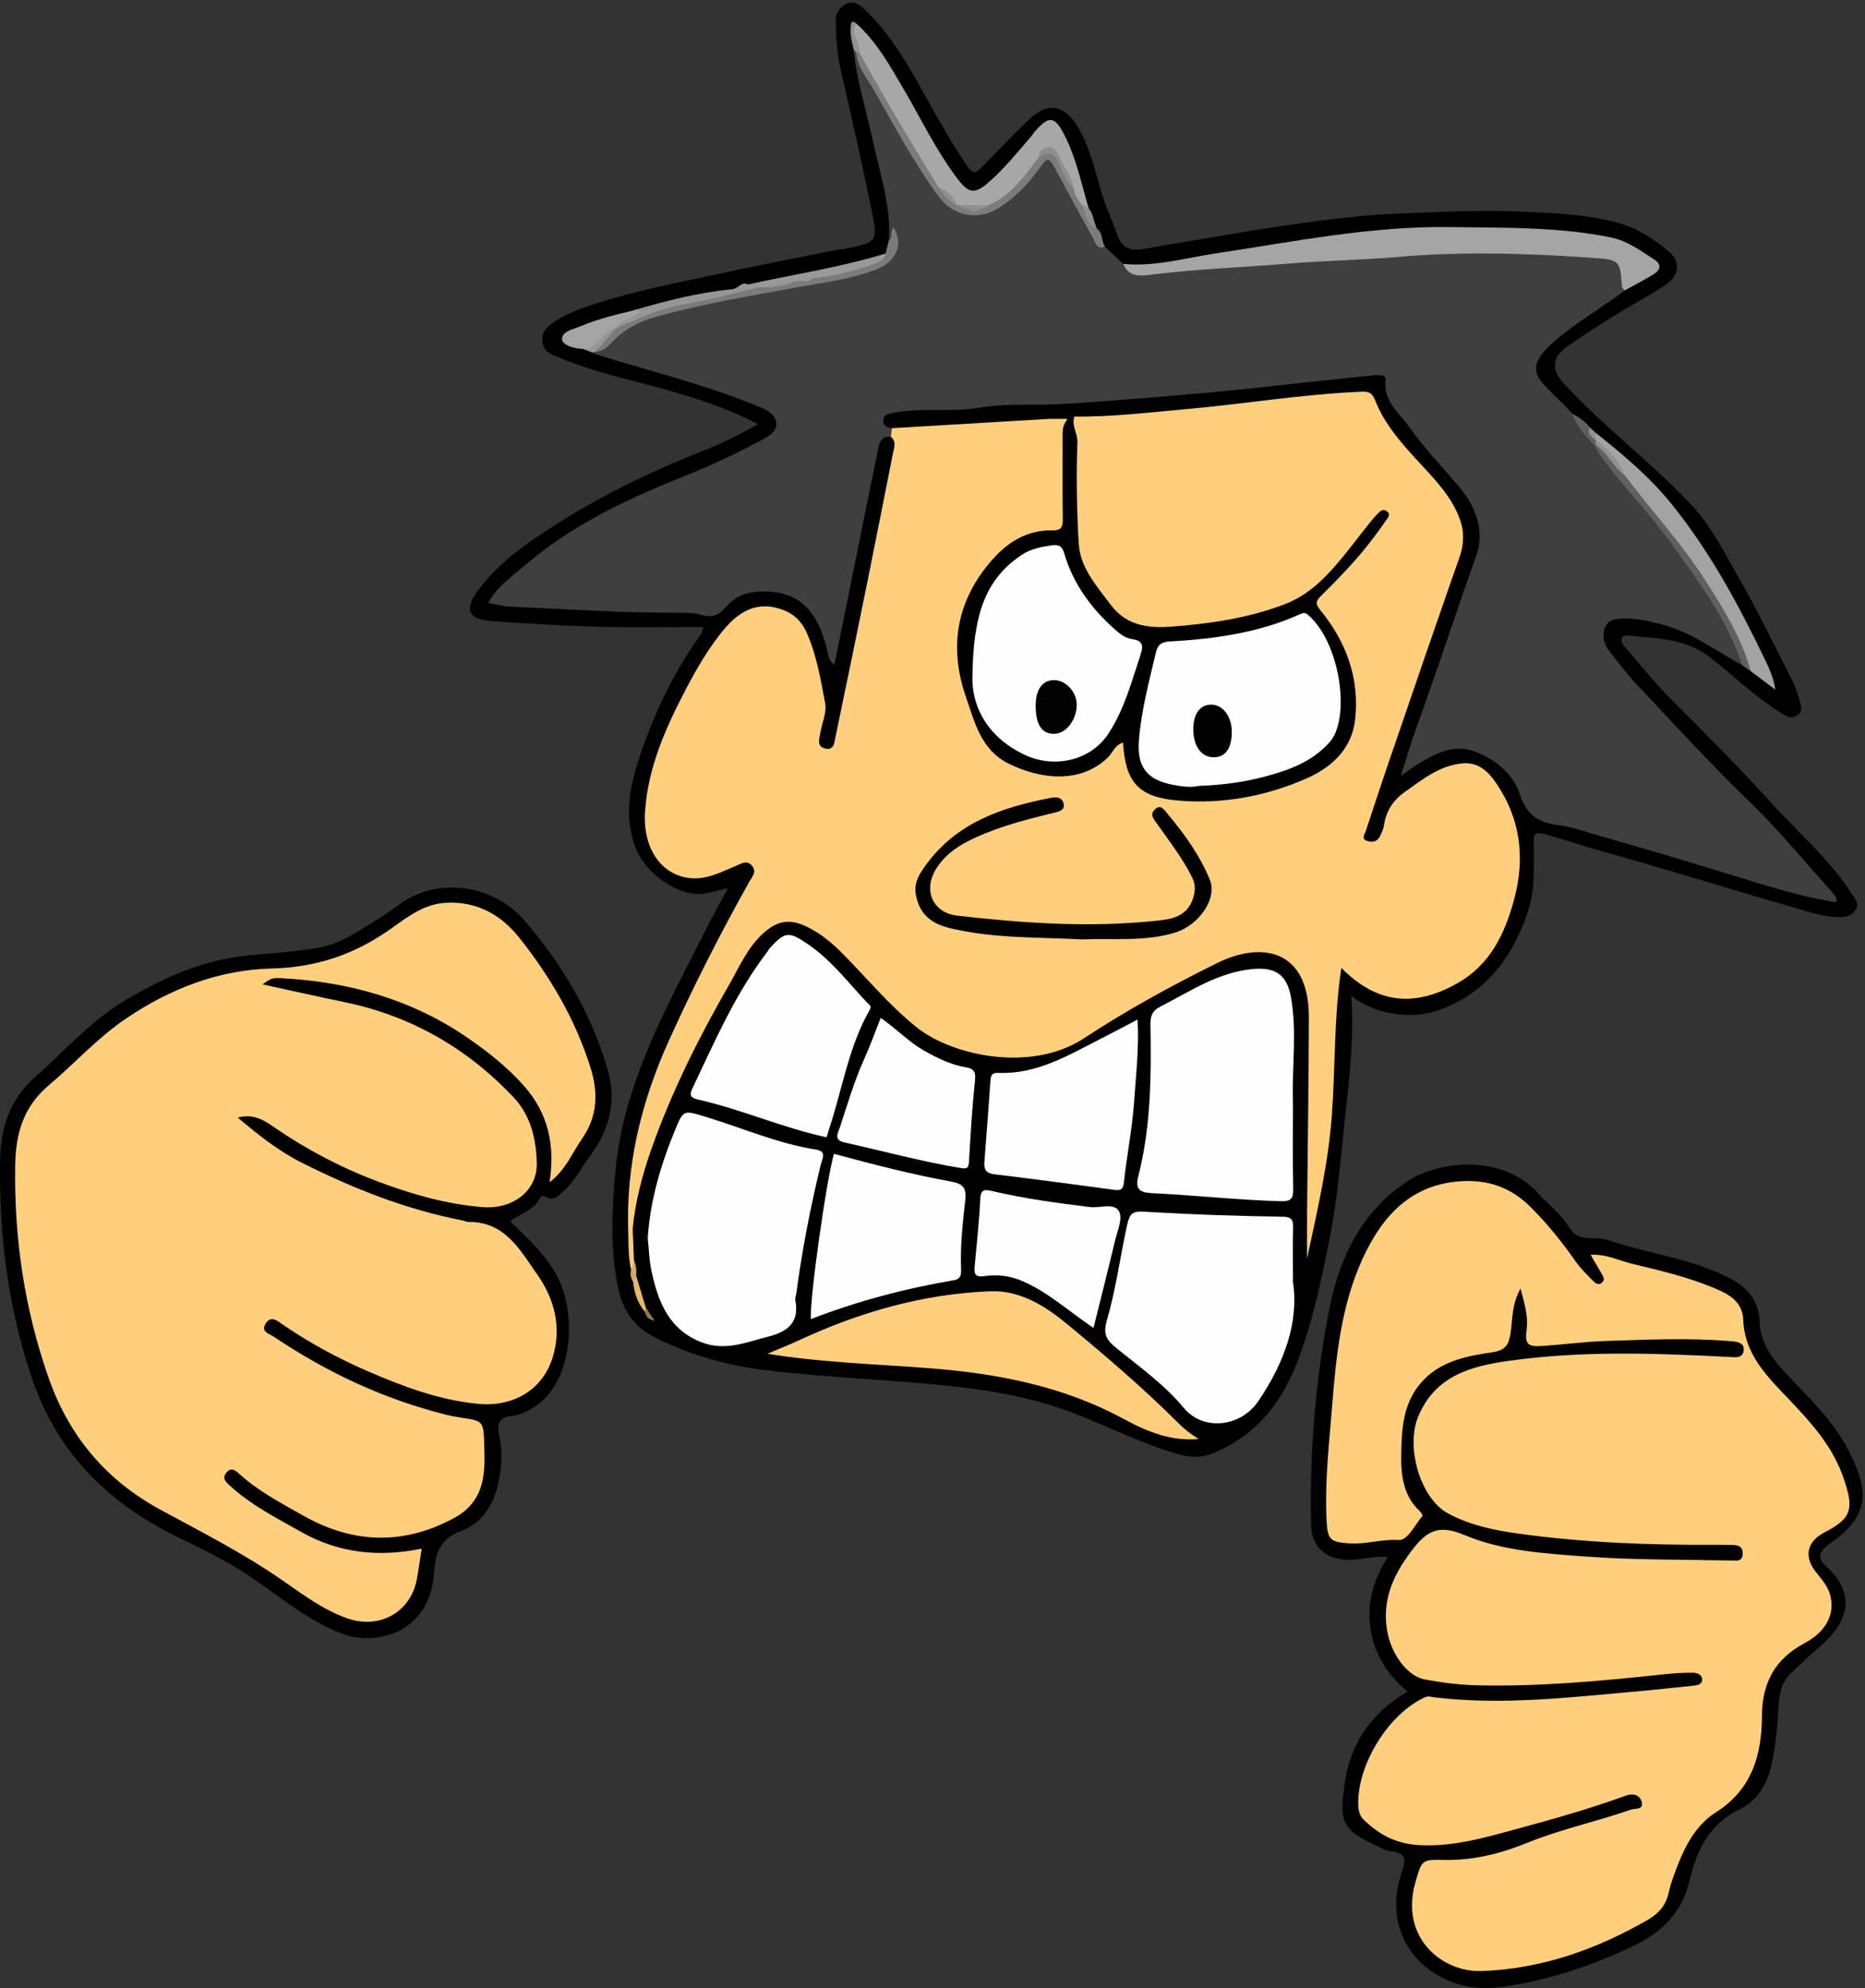 <?xml version="1.0" encoding="UTF-8"?>
<!DOCTYPE svg PUBLIC "-//W3C//DTD SVG 1.1//EN" "http://www.w3.org/Graphics/SVG/1.1/DTD/svg11.dtd">
<svg version="1.1" xmlns="http://www.w3.org/2000/svg" xmlns:xlink="http://www.w3.org/1999/xlink" x="0" y="0" width="636" height="678" viewBox="0, 0, 636, 678">
  <rect x="0" y="0" width="636" height="678" fill="#333333" stroke="none"/>
  <defs>
    <clipPath id="Clip_1">
      <path d="M-0,0.869 L635.197,0.869 L635.197,677.94 L-0,677.94 z"/>
    </clipPath>
  </defs>
  <g id="Layer_1">
    <g clip-path="url(#Clip_1)">
      <path d="M460.814,339.606 C461.802,353.542 460.282,366.54 458.859,379.474 C457.282,393.797 456.246,408.176 453.412,422.404 C450.499,437.03 447.499,451.553 442.007,465.433 C436.578,479.153 427.775,489.81 413.726,495.576 C409.832,497.174 406.19,497.101 402.201,496.014 C389.874,492.653 378.564,486.759 366.736,482.166 C353.249,476.929 339.203,474.282 324.812,472.75 C303.513,470.483 282.098,469.834 260.805,467.229 C247.708,465.627 235.656,462.181 223.928,456.408 C216.527,452.765 212.554,447.428 210.838,439.433 C208.012,426.26 208.655,413.064 209.816,399.901 C212.494,369.515 227.334,343.546 240.68,317.075 C243.023,312.427 245.564,307.878 248.222,302.893 C244.984,303.62 242.196,304.535 239.344,304.829 C231.522,305.636 220.582,298.148 217.17,290.115 C212.203,278.424 214.974,267.09 218.844,255.939 C223.74,241.83 230.286,228.496 239.008,216.297 C239.438,215.695 239.533,214.853 239.882,213.836 C227.971,213.836 216.325,214.096 204.696,213.766 C192.141,213.409 179.589,212.672 167.059,211.767 C159.744,211.238 158.391,207.744 162.651,201.845 C170.051,191.595 180.297,184.762 190.757,178.146 C206.085,168.452 222.351,160.66 239.18,153.972 C245.671,151.392 251.989,148.422 258.502,144.61 C248.208,139.318 237.771,135.903 227.225,132.934 C214.999,129.493 202.521,126.931 190.76,121.948 C188.214,120.87 185.488,120.242 185.009,116.69 C184.503,112.951 186.975,111.084 189.384,109.537 C195.064,105.89 201.544,103.975 207.96,102.084 C222.683,97.744 237.792,95.026 252.773,91.788 C263.954,89.372 275.197,87.24 286.416,84.997 C286.899,84.9 287.427,85.02 287.91,84.921 C299.256,82.61 299.464,82.564 297.138,71.275 C293.911,55.611 290.469,39.987 286.833,24.413 C285.506,18.73 285.094,13.069 284.996,7.287 C284.945,4.303 286.379,2.467 288.619,1.337 C290.952,0.16 292.899,1.368 294.772,3.14 C303.986,11.853 309.979,22.745 316.07,33.639 C320.441,41.458 324.803,49.293 329.904,56.706 C331.992,59.74 333.043,58.832 334.932,56.874 C340.136,51.478 345.41,46.148 350.757,40.894 C356.914,34.843 362.719,35.493 367.263,42.815 C371.708,49.977 373.431,58.241 375.787,66.161 C377.236,71.035 379.521,75.496 381.081,80.271 C382.454,84.47 385.534,85.628 389.644,84.949 C409.518,81.669 429.332,77.9 449.303,75.386 C458.253,74.26 467.298,73.173 476.408,72.859 C489.674,72.401 502.933,71.552 516.204,72.095 C528.187,72.586 540.245,72.861 551.916,76.04 C558.475,77.826 564.138,81.606 569.261,85.918 C573.2,89.233 572.672,93.963 568.053,97.108 C562.789,100.691 557.062,103.588 551.646,106.959 C545.814,110.588 540.015,114.288 534.375,118.206 C529.173,121.82 529.06,126.227 533.231,130.752 C546.875,145.549 563.125,157.587 576.88,172.276 C583.605,179.456 587.861,188.167 592.641,196.501 C599.176,207.895 604.928,219.741 610.889,231.458 C612.206,234.046 613.247,236.842 613.922,239.66 C614.234,240.967 614.897,242.801 612.813,244.015 C610.856,245.154 609.756,244.537 607.998,243.49 C598.895,238.064 591.397,230.596 583.118,224.143 C574.818,217.676 565.184,217.743 555.641,216.796 C554.78,216.71 553.543,216.279 553.078,217.573 C552.626,218.828 553.346,219.747 554.15,220.656 C559.063,226.22 563.605,232.095 568.839,237.398 C580.696,249.414 592.733,261.28 604.034,273.806 C613.302,284.079 624.005,293.111 631.558,304.921 C632.605,306.558 634.056,307.884 632.949,309.978 C631.822,312.111 629.827,312.717 627.595,312.753 C621.923,312.845 616.615,310.891 611.316,309.373 C589.879,303.231 568.612,296.488 547.127,290.532 C540.359,288.656 533.694,286.409 526.929,284.526 C522.581,283.316 523.03,285.009 523.035,287.801 C523.047,295.546 523.562,303.304 521.028,310.88 C515.8,326.513 506.79,338.662 490.762,344.47 C481.341,347.884 468.74,345.991 460.814,339.606" fill="#000000"/>
      <path d="M479.999,576.874 C472.833,570.913 468.521,563.78 467.297,555.03 C466.094,546.426 468.496,538.471 473.277,530.973 C468.113,530.506 463.642,532.193 458.961,531.919 C451.804,531.5 447.271,527.33 447.114,520.206 C446.565,495.366 448.554,470.691 453.339,446.346 C456.778,428.844 464.317,413.225 479.768,402.991 C491.705,395.086 513.034,394.241 524.193,406.631 C527.84,410.679 532.372,413.955 535.205,418.705 C538.345,423.968 543.886,421.415 548.186,422.875 C562.026,427.573 576.851,429.127 590.033,436.009 C596.034,439.142 599.81,443.694 600.055,450.669 C600.351,459.086 605.568,464.792 610.911,470.38 C618.316,478.125 626.008,485.733 630.784,495.43 C636.167,506.363 639.132,515.944 624.464,526.073 C621.786,527.922 618.704,530.526 622.6,534.049 C633.891,544.261 629.737,553.93 619.814,562.256 C616.754,564.824 613.982,567.644 611.046,570.311 C605.943,574.948 606.734,581.435 606.177,587.325 C605.666,592.739 605.129,598.112 603.715,603.352 C602.106,609.317 598.88,614.366 593.233,617.049 C583.149,621.841 578.591,630.939 576.378,640.628 C573.636,652.633 566.609,659.162 555.952,664.153 C541.776,670.791 527.122,675.569 511.767,677.665 C489.203,680.745 469.912,662.197 477.981,638.66 C479.394,634.539 479.888,631.82 474.297,631.344 C472.289,631.173 470.379,629.801 468.435,628.951 C456.283,623.639 457.217,618.962 458.496,608.74 C460.245,594.755 467.694,584.056 479.999,576.874" fill="#000000"/>
      <path d="M173.989,416.517 C180.647,422.961 187.411,429.033 191.109,437.618 C196.397,449.895 195.328,472.636 180.998,480.541 C178.936,481.679 176.9,482.639 174.629,482.877 C170.035,483.358 169.315,485.745 170.284,489.874 C171.418,494.704 171.108,499.595 170.183,504.565 C168.655,512.778 164.725,519.353 156.962,522.222 C149.456,524.995 148.481,530.445 147.929,537.083 C146.874,549.765 138.806,557.905 126.305,558.647 C119.468,559.053 113.32,556.047 107.427,552.725 C98.004,547.413 89.88,540.202 80.591,534.65 C74.56,531.046 68.341,527.931 62.033,524.92 C37.747,513.327 19.776,496.26 10.865,469.939 C2.723,445.89 -0.321,421.395 0.027,396.23 C0.183,384.909 3.025,375.254 12.043,367.257 C22.051,358.381 30.981,348.166 42.538,341.248 C55.58,333.441 69.321,327.298 84.865,325.792 C92.682,325.035 100.55,324.604 108.35,323.268 C115.057,322.12 120.507,318.625 125.965,315.289 C129.402,313.188 132.878,310.945 136.157,308.492 C149.241,298.703 168.373,301.678 179.034,314.118 C191.946,329.184 201.82,345.988 207.294,365.031 C210.184,375.087 208.038,384.94 201.683,393.533 C198.57,397.744 196.215,402.529 192.293,406.126 C190.509,407.762 188.818,409.84 185.924,408.181 C185.09,407.702 184.481,407.87 183.977,408.849 C181.94,412.813 177.549,413.737 173.989,416.517" fill="#000000"/>
    </g>
    <path d="M366.403,142.061 C379.228,142.221 391.928,140.636 404.672,139.509 C424.515,137.755 444.199,134.416 464.136,133.599 C466.491,133.502 467.848,133.729 468.89,136.39 C472.278,145.053 478.515,151.833 484.73,158.541 C489.934,164.158 495.178,169.721 497.849,177.1 C499.428,181.462 499.257,185.683 497.676,190.177 C489.325,213.917 481.197,237.736 473.036,261.542 C470.56,268.763 468.25,276.04 465.803,283.27 C465.338,284.644 464.02,286.111 466.378,286.845 C468.104,287.383 469.748,286.973 470.617,285.184 C471.194,283.998 471.785,282.738 471.966,281.455 C472.655,276.577 475.095,272.89 479.071,270.075 C485.17,265.755 491.072,260.961 498.914,260.327 C503.921,259.922 507.243,262.806 509.964,266.709 C518.525,278.989 520.168,292.497 516.385,306.594 C513.245,318.297 508.313,328.956 496.873,335.396 C482.195,343.661 469.425,342.254 457.427,330.082 C454.872,346.852 455.409,363.573 454.208,380.166 C453.006,396.752 449.236,412.843 445.74,429.124 C445.74,423.722 445.698,418.32 445.747,412.919 C445.944,390.941 446.302,368.963 446.347,346.985 C446.394,323.641 430.203,320.94 415.102,328.418 C399.526,336.131 384.167,344.542 369.663,354.09 C351.81,365.842 325.064,360.132 312.922,350.596 C303.018,342.818 295.263,333.038 286.41,324.293 C283.067,320.991 279.423,318.137 275.196,316.067 C269.352,313.205 265.021,313.934 260.175,318.373 C254.764,323.331 251.973,330.06 248.447,336.192 C238.266,353.9 229.138,372.164 222.281,391.463 C219.109,400.391 216.685,409.522 215.756,418.995 C215.295,419.657 215.98,421.209 214.273,420.906 C213.309,397.717 218.601,375.887 228.118,354.85 C236.475,336.376 245.646,318.338 255.55,300.657 C256.486,298.988 258.184,297.31 256.455,295.247 C254.719,293.174 252.837,294.52 251.038,295.268 C245.991,297.366 241.048,300.054 235.349,299.473 C225.473,298.466 219.187,289.264 219.964,276.953 C220.928,261.677 227.093,248.051 234.035,234.791 C237.566,228.046 241.427,221.421 246.234,215.43 C252.664,207.417 259.157,205.06 266.975,207.971 C270.764,209.381 273.412,211.973 275.047,215.646 C278.455,223.303 279.829,231.508 281.366,239.649 C282.026,243.145 280.293,246.472 279.758,249.891 C279.408,252.126 278.414,254.493 281.315,255.249 C284.509,256.081 284.547,253.075 284.953,251.132 C288.688,233.251 292.37,215.359 295.994,197.456 C298.89,183.147 301.675,168.816 304.534,154.5 C304.921,152.56 305.767,150.606 303.811,148.993 C303.175,147.913 303.238,146.915 304.162,146.019 C322.133,144.96 340.105,143.901 358.076,142.842 C359.329,142.164 360.688,142.57 361.997,142.46 C363.73,142.314 364.396,143.011 364.123,144.805 C362.54,155.243 363.756,165.752 363.404,176.223 C363.289,179.639 362.444,182.029 358.437,182.239 C346.655,182.858 339.409,190.161 333.821,199.535 C324.731,214.781 326.933,230.109 333.782,245.459 C339.951,259.282 352.929,265.944 367.28,262.639 C372.315,261.479 375.634,258.067 379.148,254.74 C382.125,251.92 383.344,252.23 384.259,255.721 C387.452,267.903 394.037,273.08 406.533,272.32 C417.832,271.632 429.069,270.136 439.822,266.275 C446.165,263.998 452.051,260.935 456.336,255.509 C462.317,247.937 461.636,239.143 459.845,230.658 C458.16,222.674 454.736,215.126 449.43,208.733 C446.738,205.487 448.253,203.305 450.583,201.049 C457.292,194.552 463.656,187.748 469.174,180.19 C469.84,179.279 470.574,178.394 471.089,176.393 C466.031,180.656 462.951,185.637 459.67,190.166 C449.502,204.206 435.056,210.056 418.92,212.937 C410.74,214.397 402.425,215.064 394.098,215.257 C388.646,215.384 384.032,213.48 380.23,209.51 C371.66,200.562 366.222,190.701 366.455,177.542 C366.65,166.493 366.377,155.302 364.935,144.247 C364.783,143.085 365.218,142.323 366.403,142.061" fill="#FFCF7E"/>
    <path d="M304.162,146.019 C304.045,147.01 303.928,148.002 303.811,148.994 C300.12,148.527 299.812,151.515 299.338,153.794 C295.833,170.651 292.484,187.54 289.072,204.417 C287.597,211.711 286.091,218.999 284.512,226.714 C282.417,225.206 282.479,223.095 281.973,221.162 C278.774,208.942 272.938,200.669 257.935,201.823 C253.415,202.17 249.898,204.121 247.195,207.371 C244.945,210.075 242.384,210.667 239.369,209.746 C236.748,208.945 234.128,208.968 231.473,208.978 C212.197,209.051 192.972,207.713 173.731,206.863 C171.451,206.762 169.196,206.104 166.454,205.62 C169.648,199.896 174.817,196.374 179.36,192.492 C195.606,178.611 214.764,169.794 234.416,161.957 C243.077,158.503 251.459,154.451 259.7,150.112 C262.057,148.871 264.882,147.238 264.757,144.455 C264.625,141.524 261.865,139.937 259.121,138.806 C241.129,131.391 222.267,126.699 203.726,121.002 C203.114,120.814 202.544,120.488 201.955,120.226 C202.135,119.72 202.449,119.319 202.891,119.018 C204.031,118.338 205.462,118.009 206.35,117.058 C215.518,107.242 228.036,105.334 240.209,102.711 C256.135,99.278 272.214,96.634 288.231,93.67 C292.019,92.969 295.578,91.56 299.176,90.277 C302.658,89.034 304.292,86.202 305.152,82.822 C305.52,81.374 305.32,80.936 304.716,81.167 C304.225,81.354 303.868,82.072 303.117,81.983 C303.962,70.164 300.035,59.133 297.612,47.834 C295.403,37.53 292.134,27.444 291.106,16.892 C291.991,16.696 292.46,17.222 292.852,17.887 C295.222,24.9 299.511,30.912 303.146,37.248 C308.774,47.06 314.11,57.069 320.99,66.11 C326.162,72.908 333.616,74.096 340.754,69.322 C345.799,65.948 349.801,61.558 353.47,56.761 C356.757,52.463 358.394,52.688 361.095,57.291 C365.478,64.762 369.216,72.585 373.566,80.069 C374.426,81.548 374.548,83.742 376.811,84.147 C378.885,86.098 380.96,88.048 383.034,89.998 C385.688,92.17 388.794,92.281 392.01,92.028 C419.363,89.875 446.69,87.46 474.115,86.193 C483.727,85.749 493.382,85.672 503.004,84.674 C513.111,83.627 523.245,85.555 533.381,85.891 C537.017,86.012 540.687,86.261 544.331,86.573 C552.92,87.31 555.294,90.38 554.093,99.029 C545.839,105.308 536.726,110.353 528.974,117.398 C520.263,125.315 523.995,128.851 529.913,134.708 C532.007,136.78 534.195,138.756 536.106,141.012 C539.079,144.553 542.042,148.103 544.782,151.834 C551.325,160.827 558.987,168.93 565.746,177.704 C576.254,191.344 586.674,205.179 593.456,221.241 C594.193,222.986 595.451,224.813 594.106,226.861 C584.954,221.864 576.587,215.326 566.165,212.828 C562.292,211.9 558.472,210.864 554.431,210.945 C551.702,210.999 548.736,210.915 547.476,213.732 C546.277,216.41 546.771,219.408 548.613,221.783 C551.866,225.975 555.106,230.215 558.743,234.064 C571.175,247.223 583.347,260.612 596.408,273.2 C606.551,282.977 615.517,293.977 624.984,304.453 C625.743,305.293 626.512,306.21 626.227,307.682 C613.239,305.771 600.848,301.53 588.395,297.743 C574.118,293.401 559.83,289.107 545.474,285.042 C540.704,283.692 536.044,281.939 531.047,281.341 C524.773,280.591 520.53,277.84 518.36,271.075 C516.13,264.124 510.608,259.438 503.587,256.545 C496.485,253.618 490.681,256.417 484.857,259.767 C482.77,260.967 480.845,262.447 477.741,264.547 C479.723,258.333 481.13,253.298 482.923,248.405 C490.064,228.914 496.378,209.136 503.403,189.601 C506.413,181.229 503.405,172.89 497.545,165.968 C491.783,159.163 485.556,152.686 480.424,145.434 C477.073,140.697 471.567,136.731 472.519,129.544 C472.742,127.861 470.309,127.834 468.856,127.973 C461.439,128.686 454.029,129.486 446.619,130.27 C435.264,131.472 423.924,132.846 412.553,133.856 C396.22,135.306 379.875,136.649 363.516,137.736 C353.745,138.386 343.868,137.363 334.159,139.02 C324.282,140.705 314.227,138.867 304.385,140.84 C302.811,141.155 301.281,141.454 301.195,143.327 C301.109,145.209 302.528,145.825 304.162,146.019" fill="#3F3F3F"/>
    <path d="M440.934,437.23 C442.984,450.796 438.033,464.736 429.102,477.847 C422.982,486.832 410.262,488.078 403.683,480.136 C397.078,472.161 388.555,466.131 380.567,459.622 C377.282,456.945 376.105,454.978 377.458,450.325 C380.274,440.641 381.72,430.559 383.757,420.646 C385.425,412.529 385.419,412.939 393.738,413.422 C408.175,414.261 422.643,414.725 437.104,414.919 C440.447,414.964 441.061,415.899 440.978,418.796 C440.826,424.125 440.934,429.461 440.934,437.23" fill="#FEFEFE"/>
    <path d="M440.935,375.59 C440.935,385.567 440.803,395.548 441.009,405.521 C441.077,408.81 440.166,409.748 436.835,409.658 C422.076,409.258 407.404,407.593 392.672,406.901 C388.429,406.702 387.123,405.258 388.163,401.204 C392.54,384.133 392.615,366.693 392.335,349.247 C392.29,346.444 392.991,344.672 395.599,343.343 C405.725,338.179 415.216,331.642 427.043,330.482 C434.65,329.736 438.753,332.178 440.181,339.772 C442.412,351.636 440.515,363.657 440.935,375.59" fill="#FEFEFE"/>
    <path d="M220.893,422.237 C221.708,409.389 225.383,397.037 230.335,385.053 C233.048,378.489 233.259,378.653 240.218,380.744 C252.896,384.552 265.09,389.995 278.287,392.046 C282.078,392.636 280.372,395.264 279.944,397.009 C276.391,411.527 273.565,426.177 271.57,440.988 C271.459,441.809 271.079,442.671 271.225,443.437 C272.641,450.862 268.772,454.099 262.143,455.789 C254.763,457.67 247.599,460.777 239.78,457.96 C228.227,453.797 224.406,444.056 222.137,433.317 C221.388,429.768 221.304,426.079 220.893,422.237" fill="#FEFEFE"/>
    <path d="M408.792,490.757 C399.426,491.609 391.144,488.222 383.342,483.986 C362.765,472.813 340.593,468.488 317.516,466.659 C299.176,465.207 280.724,464.755 261.695,461.683 C265.808,459.93 269.286,458.556 272.673,456.986 C293.33,447.415 314.902,441.242 337.719,440.37 C348.059,439.975 356.658,445.564 364.118,451.732 C377.041,462.416 389.827,473.335 401.714,485.216 C403.848,487.349 406.159,489.17 408.792,490.757" fill="#FFCF7E"/>
    <path d="M281.878,387.86 C266.728,384.578 253.006,378.39 238.422,375.078 C236.021,374.532 234.798,373.964 236.077,371.276 C243.762,355.12 250.852,338.642 261.876,324.321 C262.076,324.061 262.181,323.721 262.398,323.48 C267.742,317.559 269.074,317.57 275.692,322.122 C283.622,327.576 289.338,335.188 295.81,342.068 C296.347,342.639 297.406,342.988 296.579,344.434 C289.492,356.815 287.35,370.908 282.995,384.24 C282.585,385.495 282.216,386.763 281.878,387.86" fill="#FEFEFE"/>
    <path d="M366.403,142.061 C365.313,145.147 367.547,147.773 367.427,150.972 C366.999,162.418 367.196,173.923 367.866,185.364 C368.353,193.683 373.984,199.803 378.721,206.178 C384.033,213.328 391.346,214.317 399.592,213.696 C412.724,212.707 425.588,210.82 437.99,206.112 C445.442,203.284 450.936,198.127 455.931,192.301 C459.816,187.769 463.373,182.956 467.099,178.286 C467.927,177.248 468.832,176.27 469.734,175.293 C470.668,174.28 471.714,173.258 473.095,174.499 C474.351,175.628 473.21,176.653 472.608,177.529 C468.842,183.011 464.756,188.251 460.248,193.142 C457.092,196.567 453.855,199.924 450.529,203.184 C448.878,204.804 448.352,205.776 450.176,207.991 C459.079,218.803 463.674,231.259 462.13,245.346 C461.024,255.428 454.104,261.717 445.482,265.503 C431.488,271.649 416.589,274.357 401.32,272.974 C388.141,271.781 383.776,266.627 382.978,253.266 C380.258,253.95 379.515,256.639 377.847,258.271 C368.585,267.338 354.929,265.859 343.959,260.417 C334.497,255.723 332.4,246.336 329.399,237.675 C323.421,220.423 326.281,204.598 338.438,190.826 C343.768,184.786 350.399,180.706 358.824,180.88 C361.751,180.941 362.477,179.906 362.435,177.15 C362.294,167.827 362.397,158.5 362.371,149.175 C362.365,147.076 362.221,144.979 364.164,142.842 C361.699,142.842 359.887,142.842 358.076,142.842 C360.708,141.048 363.621,142.251 366.403,142.061" fill="#000000"/>
    <path d="M387.93,347.718 C388.475,357.342 387.392,366.404 386.777,375.437 C386.147,384.679 384.306,393.833 383.288,403.058 C383.017,405.509 382.436,406.109 380.018,405.778 C366.377,403.909 352.723,402.132 339.057,400.463 C336.251,400.12 335.489,398.819 335.7,396.216 C336.452,386.955 337.1,377.686 337.774,368.419 C337.895,366.757 338.27,365.791 340.411,365.883 C353.307,366.439 363.976,360.078 374.88,354.505 C379.114,352.341 383.318,350.119 387.93,347.718" fill="#FEFEFE"/>
    <path d="M284.407,393.498 C297.674,397.093 310.98,400.53 324.501,402.987 C328.418,403.698 329.631,405.234 329.189,409.168 C328.299,417.078 327.417,425.017 327.75,433.007 C327.829,434.894 327.48,436.229 325.344,436.592 C308.668,439.42 292.379,443.713 276.547,449.852 C275.869,444.456 281.899,401.692 284.407,393.498" fill="#FEFEFE"/>
    <path d="M300.337,347.14 C305.659,350.783 309.863,355.364 315.279,358.389 C319.79,360.908 324.331,363.168 329.488,364.009 C331.852,364.394 332.825,365.384 332.516,368.273 C331.53,377.502 330.977,386.782 330.452,396.053 C330.325,398.301 329.854,398.718 327.578,398.339 C314.16,396.099 301.045,392.528 287.792,389.568 C284.131,388.75 285.88,386.092 286.404,384.503 C288.994,376.643 291.308,368.682 294.733,361.105 C296.771,356.599 298.434,351.922 300.337,347.14" fill="#FEFEFE"/>
    <path d="M372.9,452.888 C364.247,447.024 357.258,440.528 348.404,436.789 C344.253,435.035 339.979,434.565 335.757,435.202 C332.227,435.734 332.188,434.131 332.398,431.705 C333.056,424.117 333.949,416.538 334.278,408.936 C334.425,405.528 335.861,405.59 338.299,406.17 C349.29,408.787 360.464,410.253 371.663,411.649 C375.106,412.078 379.99,410.059 381.634,413.163 C382.923,415.6 381.018,419.867 380.215,423.246 C377.9,432.997 375.425,442.709 372.9,452.888" fill="#FEFEFE"/>
    <path d="M554.093,99.029 C553.112,98.421 553.043,97.452 552.985,96.427 C552.594,89.457 551.957,88.569 544.922,88.063 C522.263,86.433 499.631,85.628 476.895,87.614 C464.368,88.708 451.734,88.866 439.171,89.909 C423.327,91.225 407.418,91.75 391.633,93.794 C386.893,94.407 384.615,93.416 383.034,89.998 C393.821,91.046 404.179,87.98 414.65,86.407 C441.269,82.407 467.652,77.031 494.83,77.436 C513.117,77.707 531.374,77.318 549.403,80.984 C554.919,82.105 559.372,85.441 563.979,88.401 C566.913,90.286 566.18,92.186 563.675,93.697 C560.546,95.582 557.293,97.261 554.093,99.029" fill="#A5A5A5"/>
    <path d="M291.983,7.995 C298.882,14.175 303.312,22.14 307.927,29.981 C314.056,40.395 319.221,51.392 326.598,61.052 C330.39,66.017 332.412,66.279 337.151,62.162 C342.56,57.462 347.024,51.852 351.707,46.46 C352.14,45.962 352.465,45.368 352.899,44.87 C357.766,39.294 359.674,39.54 363.041,46.152 C367.035,53.996 368.775,62.584 371.222,70.938 C370.217,71.556 369.326,71.136 368.443,70.636 C366.741,68.849 365.883,66.604 365.064,64.341 C364.027,60.858 362.22,57.719 360.473,54.579 C358.401,50.853 357.581,50.898 354.713,54.453 C351.314,60.259 346.762,65.007 341.363,68.964 C339.895,70.04 338.402,71.123 336.458,71.181 C333.596,71.286 330.735,71.404 327.88,71.106 C327.384,71.009 326.9,70.855 326.431,70.664 C324.019,68.679 322.371,65.856 319.53,64.328 C311.576,53.089 305.136,40.929 298.216,29.065 C296.063,25.373 293.291,21.933 292.531,17.531 C291.768,15.008 290.489,12.611 290.598,9.882 C290.633,9.006 290.32,7.735 291.983,7.995" fill="#A7A7A7"/>
    <path d="M544.133,147.585 C553.381,154.914 562.419,162.501 569.879,171.699 C583.047,187.935 592.885,206.21 601.9,224.962 C603.39,228.06 604.827,231.184 605.437,235.21 C602.649,233.116 599.861,231.023 597.073,228.929 C593.196,222.009 590.608,214.452 586.448,207.664 C578.059,193.973 568.641,181.041 558.052,168.975 C556.294,166.972 554.838,164.781 553.29,162.642 C551.207,157.91 547.329,154.575 544.032,150.784 C543.729,150.405 543.527,149.981 543.414,149.51 C543.346,148.753 543.503,148.08 544.133,147.585" fill="#A3A3A3"/>
    <path d="M366.032,63.955 C366.513,66.219 367.459,68.251 369.04,69.965 C371.546,72.099 371.358,75.929 374.061,77.938 C376.171,79.479 375.559,82.226 376.812,84.147 C373.96,85.255 373.574,82.673 372.748,81.198 C368.531,73.672 364.434,66.078 360.354,58.476 C357.602,53.35 357.401,53.289 354.107,57.882 C350.406,63.042 346.011,67.467 340.641,70.895 C333.578,75.403 325.083,73.823 320.055,66.969 C311.597,55.441 304.91,42.825 297.854,30.444 C295.584,26.461 292.328,22.884 292.011,17.967 C292.352,17.467 292.693,17.489 293.036,17.964 C301.701,33.486 310.718,48.8 320.107,63.895 C322.371,65.631 324.387,67.617 326.099,69.904 C326.412,69.927 326.725,69.951 327.038,69.978 C327.717,70.649 328.691,70.362 329.465,70.725 C331.2,71.058 332.934,71.06 334.666,70.721 C335.433,70.358 336.409,70.657 337.074,69.964 C344.752,66.757 349.185,60.123 354.024,53.918 C357.654,50.065 358.75,50.18 361.156,54.702 C362.793,57.78 364.092,61.036 366.032,63.955" fill="#7C7C7C"/>
    <path d="M303.117,81.983 C304.682,80.963 303.343,78.764 304.807,77.651 C308.169,83.448 305.685,89.229 298.854,91.892 C290.299,95.226 281.228,96.273 272.302,97.908 C255.893,100.916 239.419,103.641 223.336,108.14 C217.914,109.657 212.881,112.284 208.888,116.517 C207.297,118.204 205.627,119.865 203.064,119.955 C203.225,115.646 207.262,114.281 209.46,111.509 C209.861,111.178 210.293,110.902 210.747,110.654 C222.891,103.443 236.667,101.904 250.146,99.357 C253.032,98.811 255.789,97.821 258.647,97.21 C259.148,97.074 259.661,97 260.179,96.982 C263.784,97.049 267.165,95.789 270.658,95.188 C271.15,95.066 271.65,94.995 272.155,94.967 C273.896,94.731 275.648,94.546 277.341,94.03 C283.919,92.537 290.569,91.336 296.97,89.143 C298.79,88.519 300.838,88.267 302.025,86.438 C302.389,84.953 302.753,83.468 303.117,81.983" fill="#7B7B7B"/>
    <path d="M554.009,162.01 C563.079,174.053 573.385,185.155 581.532,197.897 C587.793,207.689 593.93,217.565 597.073,228.929 C596.083,228.24 595.094,227.551 594.105,226.862 C589.001,211.173 579.145,198.278 569.744,185.079 C562.171,174.446 552.77,165.312 545.277,154.634 C544.724,153.845 544.378,152.909 543.936,152.041 C544.128,151.919 544.319,151.798 544.511,151.675 C548.912,153.985 550.969,158.449 554.009,162.01" fill="#606060"/>
    <path d="M198.94,118.998 C195.994,118.972 191.925,117.74 191.696,115.882 C191.346,113.051 195.456,112.323 197.904,111.287 C203.698,108.834 209.825,107.346 215.941,105.886 C216.999,105.375 218.041,105.113 219.28,106.323 C216.472,108.741 212.974,109.897 210.067,111.954 L210.069,111.953 C207.685,113.398 205.971,115.581 204.011,117.488 C202.555,118.904 201.122,120.138 198.94,118.998" fill="#A4A4A4"/>
    <path d="M210.067,111.954 C211.812,109.303 214.918,108.645 217.357,107.011 C217.996,106.584 218.71,106.431 217.429,106.029 C216.964,105.883 216.439,105.929 215.941,105.887 C227.039,102.552 238.287,99.762 249.812,98.599 C251.877,98.39 252.896,95.822 255.085,97.023 C256.247,98.073 258.024,96.476 259.086,97.954 C250.475,99.933 241.929,102.283 233.236,103.784 C224.981,105.21 217.594,108.685 210.067,111.954" fill="#969696"/>
    <path d="M259.086,97.954 C257.718,97.791 256.171,98.4 255.085,97.023 C270.742,93.54 286.651,91.181 302.025,86.439 C301.382,89.206 298.822,89.761 296.772,90.469 C290.382,92.673 283.815,94.268 277.06,94.942 C275.562,96.119 273.554,94.718 272.063,95.931 L271.57,95.951 L271.076,95.95 C267.438,96.802 263.684,97.01 260.061,97.939 C259.736,97.953 259.411,97.959 259.086,97.954" fill="#999999"/>
    <path d="M543.936,152.041 C540.674,148.827 537.736,145.383 536.106,141.011 C538.385,142.284 540.611,143.623 542.183,145.793 C542.548,147.293 543.205,148.661 544.065,149.936 L544.067,149.938 C544.619,150.533 544.663,151.164 544.201,151.831 L543.936,152.041" fill="#606060"/>
    <path d="M214.273,420.906 C214.768,420.269 215.262,419.632 215.756,418.995 C215.899,422.579 216.041,426.163 216.184,429.747 C216.299,430.936 217.532,432.48 215.186,432.887 C214.325,428.935 214.322,424.919 214.273,420.906" fill="#FBCB7B"/>
    <path d="M219.99,447.468 C217.502,444.494 216.249,441.034 215.943,437.2 C215.653,436.189 215.027,435.029 216.922,434.981 C218.015,438.594 219.108,442.208 220.2,445.822 C220.534,446.422 220.464,446.971 219.99,447.468" fill="#E4B96F"/>
    <path d="M198.94,118.998 C201.812,119.289 203.246,117.128 205.033,115.501 C206.554,114.116 207.598,112.002 210.069,111.952 C207.734,114.62 205.399,117.287 203.064,119.955 C202.694,120.045 202.324,120.135 201.955,120.226 C200.95,119.817 199.945,119.407 198.94,118.998" fill="#969696"/>
    <path d="M293.036,17.964 C292.695,17.965 292.353,17.966 292.012,17.967 C291.71,17.609 291.408,17.251 291.106,16.893 C290.509,14.349 289.872,11.806 290.081,9.161 C290.174,7.974 290.32,6.7 291.983,7.995 C289.533,11.614 293.696,14.534 293.036,17.964" fill="#919191"/>
    <path d="M374.061,77.938 C370.461,76.494 370.331,72.864 369.041,69.965 C369.768,70.289 370.495,70.613 371.222,70.938 C372.896,72.976 372.915,75.686 374.061,77.938" fill="#8E8E8E"/>
    <path d="M216.922,434.981 C216.596,435.72 216.269,436.46 215.943,437.2 C214.994,435.884 214.906,434.418 215.186,432.887 C216.252,432.073 215.724,430.753 216.184,429.747 C216.857,431.431 217.219,433.159 216.922,434.981" fill="#D4AA66"/>
    <path d="M544.065,149.936 C542.573,148.948 541.137,147.935 542.183,145.793 C542.833,146.391 543.483,146.988 544.133,147.586 C544.111,148.369 544.088,149.152 544.065,149.936" fill="#909090"/>
    <path d="M219.99,447.468 C220.06,446.919 220.13,446.371 220.2,445.822 C221.111,447.201 222.021,448.581 223.24,450.428 C221.034,449.911 220.167,449.017 219.99,447.468" fill="#957846"/>
    <path d="M518.528,439.425 C515.432,445.062 515.853,449.982 515.15,454.548 C514.542,458.502 513.502,460.495 508.956,461.167 C499.972,462.493 490.908,464.162 484.423,471.776 C478.453,478.786 477.999,487.259 477.851,495.693 C477.726,502.869 478.385,510.085 484.286,515.455 C484.714,515.844 485.214,516.895 485.05,517.081 C482.433,520.04 480.092,525.425 476.897,525.211 C471.157,524.827 465.812,526.736 460.192,526.347 C453.78,525.903 452.736,525.238 452.397,518.76 C451.69,505.271 453.309,491.892 454.366,478.486 C455.688,461.712 457.54,444.951 464.571,429.489 C471.364,414.549 481.487,403.305 499.676,402.775 C508.574,402.516 515.83,405.518 522.053,411.733 C527.724,417.397 532.694,423.589 537.279,430.146 C538.981,432.58 541.178,434.684 543.266,436.824 C544.038,437.615 545.163,438.472 546.318,437.414 C547.439,436.388 546.727,435.287 546.126,434.262 C544.965,432.281 543.809,430.298 542.434,427.944 C547.643,427.589 551.823,429.823 556.242,430.905 C565.586,433.191 574.986,435.323 583.907,439 C589.024,441.109 594.234,443.461 594.49,450.189 C594.937,461.917 602.619,469.406 609.987,477.133 C617.216,484.713 624.265,492.446 628.093,502.458 C628.857,504.459 629.544,506.504 630.065,508.58 C631.633,514.826 630.434,517.69 624.951,521.068 C623.686,521.847 622.329,522.475 621.065,523.253 C616.248,526.217 615.422,530.906 618.796,535.503 C620.747,538.161 623.184,540.544 624.093,543.841 C625.854,550.235 622.969,556.338 615.318,560.419 C605.274,565.778 600.929,573.921 600.868,585.103 C600.795,598.435 597.507,610.239 585.137,618.081 C578.703,622.16 574.92,628.902 572.165,635.999 C570.969,639.081 569.776,642.209 569.069,645.424 C568.136,649.663 565.751,652.519 562.107,654.625 C544.476,664.816 525.709,671.489 505.217,672.193 C491.599,672.66 477.282,660.641 482.685,641.905 C484.881,634.287 484.824,634.134 492.489,634.3 C502.317,634.514 511.744,632.151 520.594,628.55 C532.196,623.829 544.386,621.252 556.13,617.163 C557.609,616.648 560.594,617.33 559.841,614.492 C559.226,612.177 556.976,611.453 554.522,612.35 C542.205,616.851 529.601,620.398 516.95,623.821 C506.095,626.758 495.418,629.895 483.864,629.24 C476.121,628.801 470.248,625.68 465.003,620.53 C463.601,619.153 463.246,617.371 463.194,615.507 C462.81,601.685 473.653,584.322 486.01,578.797 C487.091,578.313 487.954,578.704 488.888,578.818 C512.544,581.703 536.023,578.766 559.527,576.701 C565.478,576.179 571.413,575.48 577.358,574.892 C578.743,574.755 580.324,574.541 580.454,572.982 C580.612,571.074 578.693,570.467 577.362,570.452 C573.891,570.413 570.401,570.676 566.943,571.047 C545.775,573.321 524.581,575.269 503.265,574.739 C497.479,574.595 491.662,573.808 485.957,572.776 C479.761,571.656 474.159,563.756 472.938,555.531 C471.323,544.658 475.736,536.027 482.247,527.75 C487.099,521.582 491.359,520.122 499.24,523.442 C512.134,528.875 526.332,529.761 540.268,530.799 C557.037,532.047 573.851,531.837 590.648,532.193 C592.315,532.228 594.117,532.595 594.285,530.051 C594.45,527.55 592.964,526.924 590.873,526.903 C588.875,526.882 586.876,526.81 584.878,526.822 C562.408,526.956 539.987,526.102 517.71,523.002 C509.473,521.856 501.292,520.157 493.867,516.17 C484.265,511.015 479.409,493.538 483.54,483.347 C489.291,469.161 501.653,465.913 514.392,464.113 C539.354,460.584 564.503,461.467 589.611,462.764 C591.571,462.866 594.178,463.358 594.597,460.777 C595.078,457.811 592.392,457.584 590.238,457.4 C576.107,456.193 561.962,456.87 547.831,457.319 C540.534,457.552 533.263,458.535 525.97,459.027 C520.753,459.379 519.98,458.325 520.627,453.241 C521.173,448.952 519.959,444.906 518.528,439.425" fill="#FFCF7E"/>
    <path d="M143.786,528.153 C143.134,532.327 142.743,535.627 142.088,538.874 C139.846,549.992 129.223,555.749 118.362,551.895 C110.25,549.017 103.471,543.931 96.515,539.091 C83.266,529.873 68.906,522.562 54.751,514.893 C36.274,504.883 23.62,489.926 16.629,470.038 C8.325,446.417 4.75,422.106 5.19,397.141 C5.374,386.635 7.969,377.438 16.588,370.162 C25.443,362.687 33.239,353.962 42.911,347.406 C57.937,337.222 74.639,330.708 92.607,330.296 C108.208,329.939 121.387,325.285 133.753,316.421 C139.211,312.509 144.683,308.31 151.98,307.891 C162.596,307.282 170.831,311.941 177.068,319.784 C187.662,333.109 196.224,347.69 201.371,364.072 C204.047,372.588 203.827,380.688 198.497,388.333 C195.116,393.183 192.956,398.918 187.419,403.187 C189.382,390.587 186.871,379.634 178.848,370.511 C173.239,364.134 166.57,358.819 159.549,353.988 C140.517,340.892 119.216,334.874 96.373,333.628 C92.828,333.435 92.705,333.495 89.527,335.705 C99.104,337.787 108.23,339.854 117.392,341.744 C140.08,346.425 159.226,357.386 175.085,374.17 C181.027,380.459 182.849,388.466 183.053,396.669 C183.283,405.95 175.017,412.527 164.542,411.671 C152.231,410.666 140.425,407.282 128.899,402.949 C116.428,398.262 104.729,392.132 93.711,384.583 C90.421,382.329 86.703,379.635 81.096,381.131 C88.357,387.296 95.134,392.598 102.808,396.466 C120.329,405.296 138.483,412.487 157.849,416.245 C158.5,416.372 159.136,416.751 159.774,416.74 C172.298,416.525 177.52,426.62 183.247,434.705 C189.047,442.891 191.692,452.788 188.406,463.129 C184.937,474.041 175.009,479.908 163.052,478.763 C149.79,477.494 137.569,472.892 125.514,467.684 C115.274,463.261 105.503,457.958 96.287,451.641 C94.584,450.474 92.484,448.578 90.697,451.227 C88.712,454.169 91.822,454.821 93.432,455.904 C111.492,468.056 130.943,477.159 152.104,482.469 C153.714,482.873 155.354,483.187 156.996,483.427 C164.709,484.556 164.878,484.569 165.121,492.355 C165.255,496.64 165.441,500.919 164.482,505.242 C163.179,511.111 159.744,515.085 154.718,517.783 C137.495,527.028 120.317,526.45 103.444,516.905 C95.791,512.575 87.95,508.466 81.38,502.454 C80.035,501.222 78.657,500.418 77.174,502.26 C75.683,504.112 76.975,505.351 78.212,506.494 C85.501,513.232 94.292,517.699 102.826,522.51 C115.484,529.645 129.093,531.149 143.786,528.153" fill="#FFCF7E"/>
    <path d="M368.774,320.366 C354.389,319.572 339.245,320.127 324.383,316.638 C317.962,315.131 313.655,312.195 312.346,305.221 C311.551,300.99 313.557,298.054 315.603,295.194 C326.139,280.473 341.887,275.238 358.677,272.044 C360.474,271.702 362.24,272.064 362.701,274.01 C363.227,276.226 361.353,276.72 359.69,277.122 C351.624,279.074 343.57,281.114 335.875,284.253 C329.546,286.836 323.461,289.858 319.497,295.895 C314.614,303.33 317.825,311.276 326.53,312.277 C348.841,314.842 371.225,316.382 393.647,314.087 C398.865,313.553 404.738,313.03 406.866,306.312 C407.689,303.714 407.723,301.613 406.515,299.192 C403.234,292.618 398.75,286.852 394.543,280.901 C393.447,279.35 392.01,277.887 393.749,276.125 C395.838,274.01 397.11,276.328 398.111,277.512 C403.912,284.371 409.142,291.682 412.576,300.015 C415.218,306.428 408.859,315.562 400.682,318.061 C390.423,321.197 379.887,319.918 368.774,320.366" fill="#010100"/>
    <path d="M408.887,268.008 C406.222,268.654 403.061,268.242 399.98,267.65 C390.939,265.913 387.635,261.37 388.399,252.269 C389.247,242.151 391.849,232.39 394.176,222.561 C394.824,219.821 396.081,218.924 398.829,218.769 C414.118,217.904 429.191,215.843 443.331,209.467 C444.368,208.999 445.054,208.846 445.977,209.628 C457.114,219.07 460.708,244.992 453.411,253.128 C447.37,259.865 439.617,262.61 431.488,264.808 C424.286,266.756 416.868,267.731 408.887,268.008" fill="#FEFEFE"/>
    <path d="M331.625,230.793 C331.859,210.12 335.758,197.67 348.401,189.252 C351.582,187.133 355.099,186.492 358.707,185.972 C360.833,185.667 362.149,186.042 362.919,188.69 C365.961,199.152 372.216,207.603 380.32,214.767 C381.965,216.221 383.703,217.571 385.877,217.915 C389.315,218.458 390.168,219.628 388.941,223.304 C385.849,232.562 383.402,242.041 377.923,250.305 C371.772,259.585 359.34,262.071 349.536,257.468 C335.078,250.679 331.327,238.875 331.625,230.793" fill="#FEFEFE"/>
    <path d="M366.032,63.955 C363.114,61.959 362.346,58.579 361.041,55.667 C359.277,51.733 357.183,51.225 354.024,53.918 C354.275,51.928 355.335,50.412 357.298,50.159 C359.425,49.886 360.431,51.655 361.192,53.304 C362.825,56.845 365.201,60.051 366.032,63.955" fill="#8E8E8E"/>
    <path d="M326.099,69.904 C323.636,68.365 321.612,66.388 320.106,63.895 C323.163,64.841 325.176,66.829 326.099,69.904" fill="#919191"/>
    <path d="M329.041,70.954 C328.228,70.927 327.483,70.759 327.038,69.977 C330.383,69.973 333.729,69.968 337.074,69.964 C336.649,70.765 335.909,70.941 335.092,70.966 C333.073,71.684 331.056,71.701 329.041,70.954" fill="#919191"/>
    <path d="M544.201,151.831 C544.157,151.2 544.112,150.569 544.067,149.938 C548.223,153.269 552.069,156.854 554.009,162.009 C550.044,159.287 548.283,154.441 544.201,151.831" fill="#909090"/>
    <path d="M329.041,70.954 C331.058,70.958 333.075,70.962 335.092,70.966 C333.072,72.414 331.055,72.433 329.041,70.954" fill="#8E8E8E"/>
    <path d="M260.061,97.939 C263.541,96.216 267.269,95.868 271.076,95.95 C267.581,97.594 263.866,98.016 260.061,97.939" fill="#969696"/>
    <path d="M272.063,95.931 C273.467,94.281 275.376,95.178 277.06,94.942 C275.644,96.532 273.753,95.724 272.063,95.931" fill="#969696"/>
    <path d="M420.061,249.512 C420.082,255.295 417.835,258.375 413.681,258.258 C409.639,258.144 406.968,254.419 406.933,248.843 C406.899,243.485 409.186,240.3 413.064,240.304 C416.993,240.309 420.042,244.322 420.061,249.512" fill="#010101"/>
    <path d="M353.184,240.918 C353.129,235.198 355.422,231.934 359.491,231.942 C363.418,231.95 367.139,235.932 367.189,240.18 C367.25,245.394 363.592,250.211 359.53,250.268 C355.343,250.326 353.244,247.234 353.184,240.918" fill="#020202"/>
  </g>
</svg>
